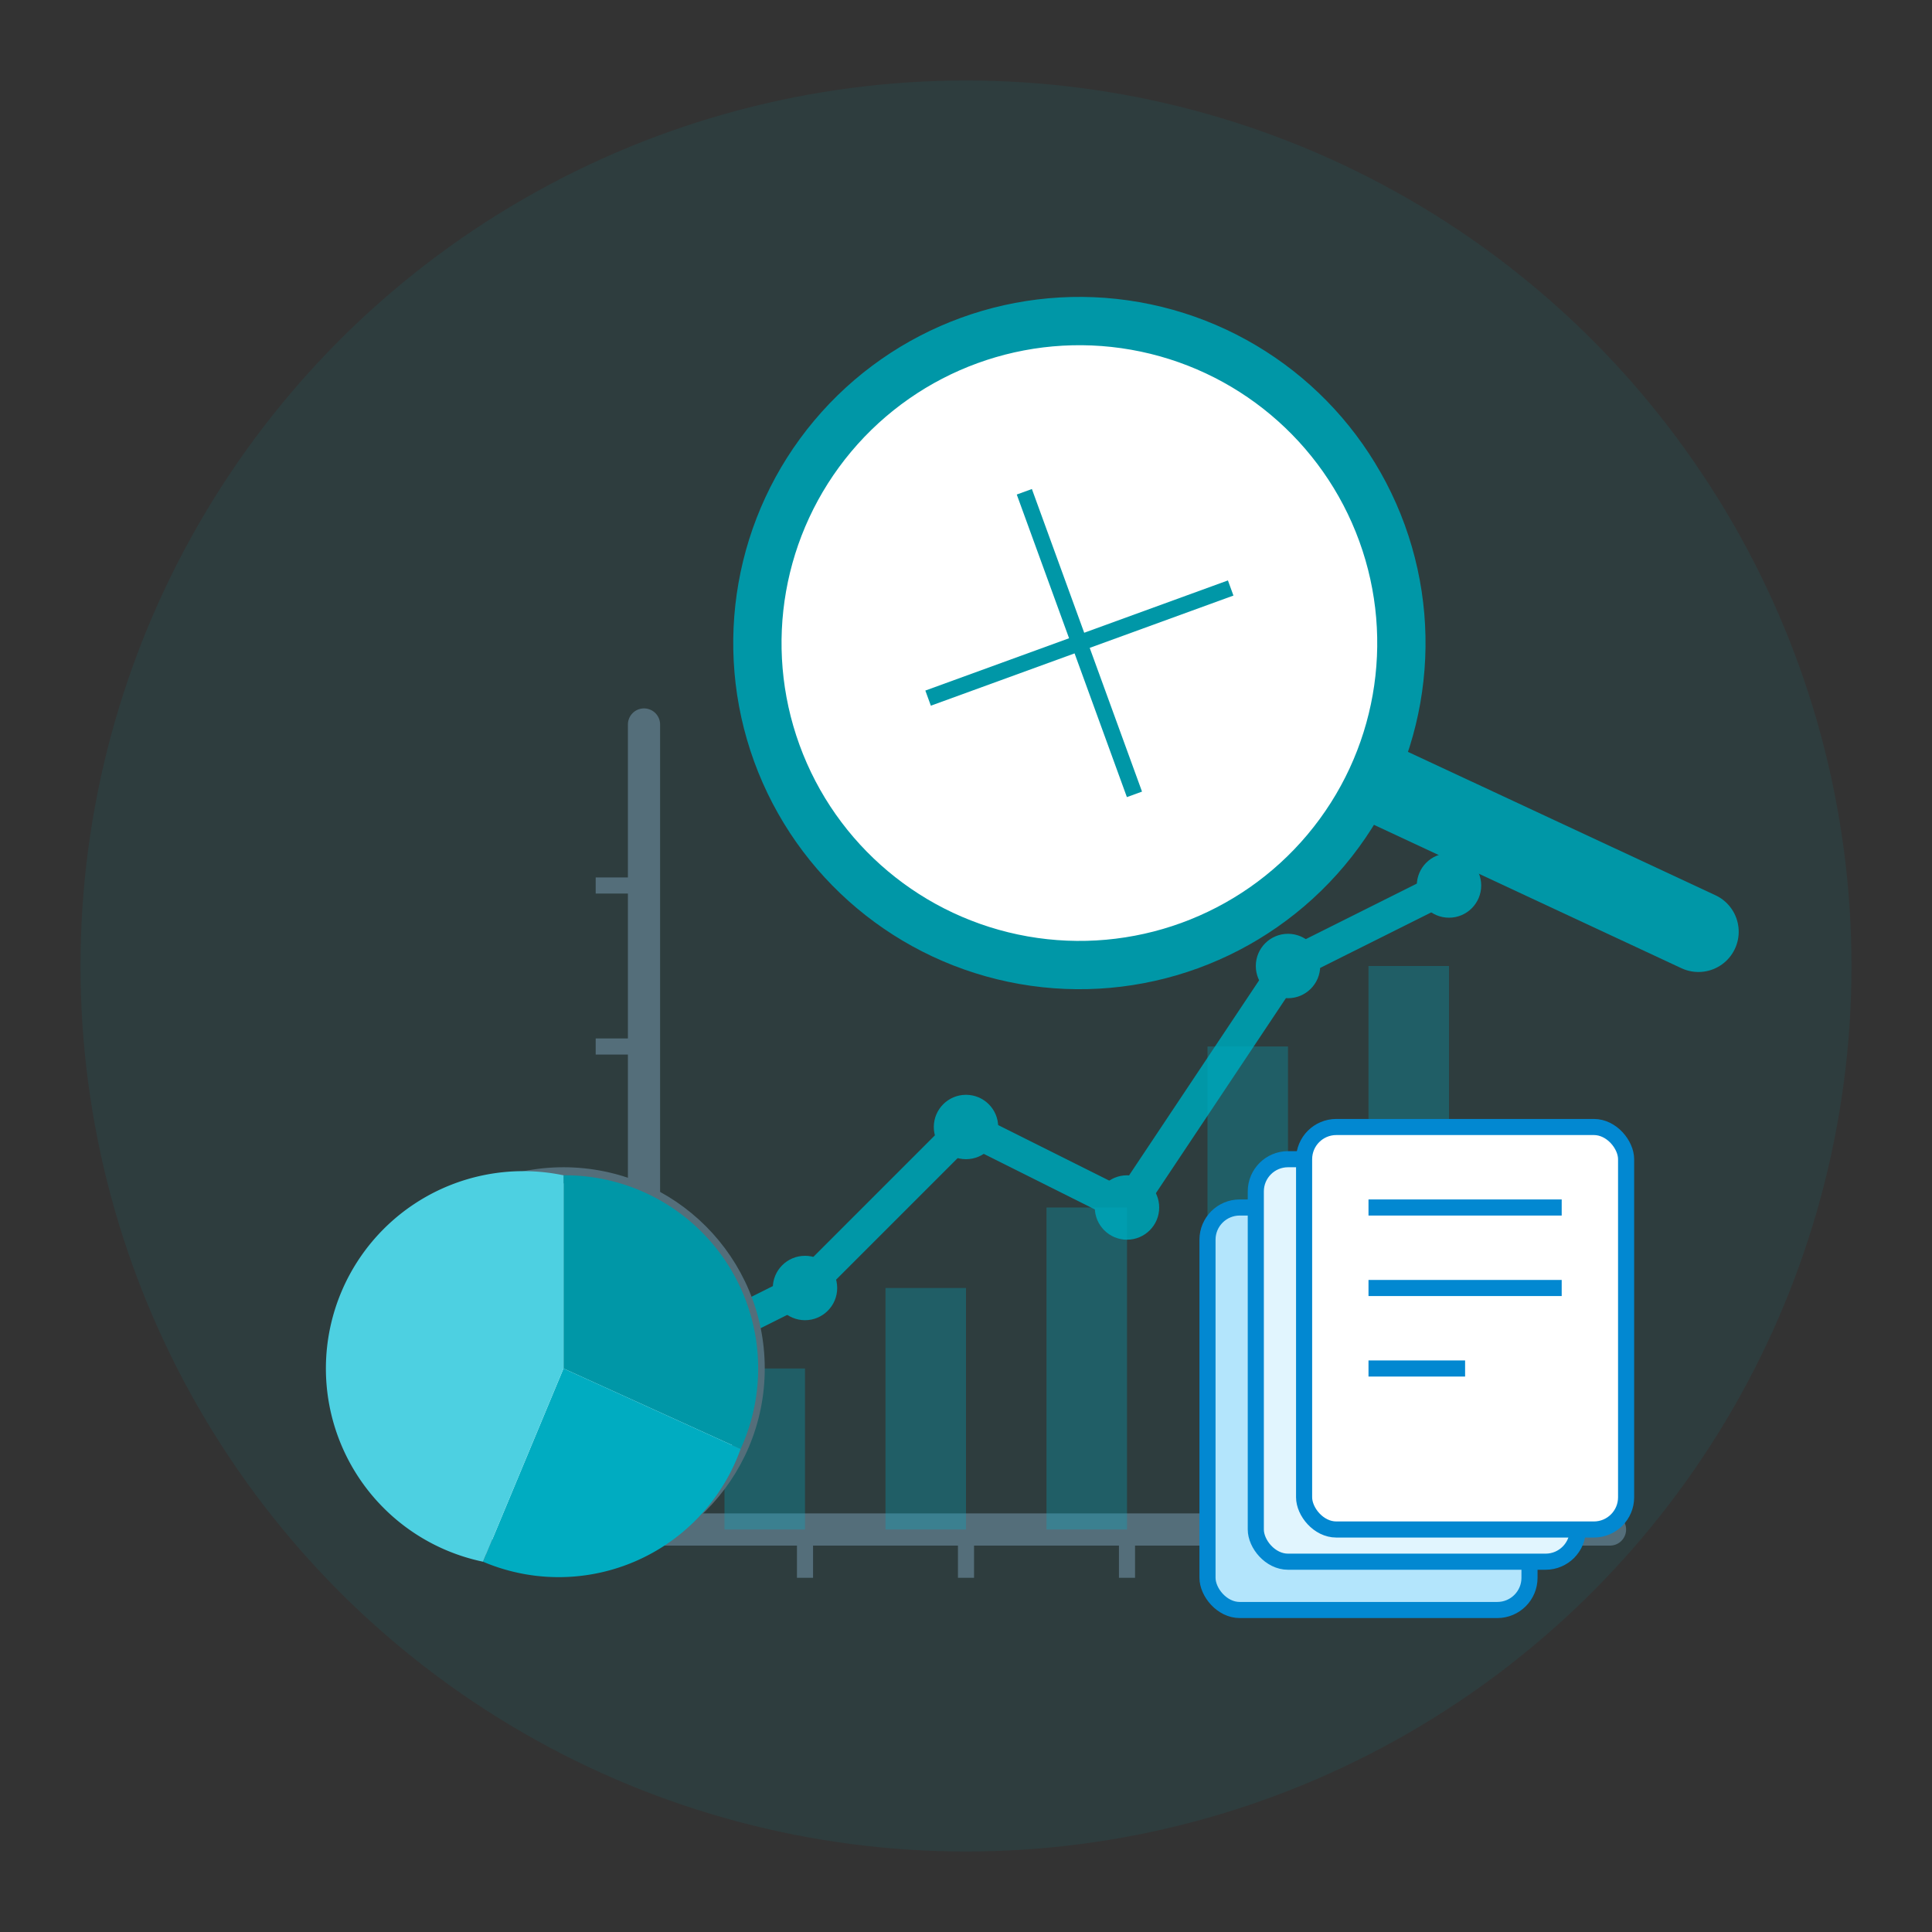 <svg xmlns="http://www.w3.org/2000/svg" viewBox="0 0 120 120" width="120" height="120">
  <rect x="0" y="0" width="120" height="120" fill="#333333" stroke="none"/>
  <!-- Analýzy a studie Icon -->
  
  <!-- Background circle -->
  <circle cx="60" cy="60" r="55" fill="#0097a7" opacity="0.1" />
  
  <!-- Magnifying glass -->
  <g transform="translate(35, 25) rotate(-20)">
    <!-- Glass -->
    <circle cx="25" cy="25" r="20" fill="white" stroke="#0097a7" stroke-width="3" />
    <!-- Handle -->
    <path d="M40,40 L55,55" stroke="#0097a7" stroke-width="5" stroke-linecap="round" />
    <!-- Focus lines -->
    <line x1="15" y1="25" x2="35" y2="25" stroke="#0097a7" stroke-width="1" />
    <line x1="25" y1="15" x2="25" y2="35" stroke="#0097a7" stroke-width="1" />
  </g>
  
  <!-- Graph/analytics elements -->
  <g transform="translate(40, 45)">
    <!-- Graph coordinate system -->
    <line x1="0" y1="50" x2="60" y2="50" stroke="#546e7a" stroke-width="2" stroke-linecap="round" />
    <line x1="0" y1="50" x2="0" y2="0" stroke="#546e7a" stroke-width="2" stroke-linecap="round" />
    
    <!-- Y-axis markers -->
    <line x1="-3" y1="40" x2="0" y2="40" stroke="#546e7a" stroke-width="1" />
    <line x1="-3" y1="30" x2="0" y2="30" stroke="#546e7a" stroke-width="1" />
    <line x1="-3" y1="20" x2="0" y2="20" stroke="#546e7a" stroke-width="1" />
    <line x1="-3" y1="10" x2="0" y2="10" stroke="#546e7a" stroke-width="1" />
    
    <!-- X-axis markers -->
    <line x1="10" y1="50" x2="10" y2="53" stroke="#546e7a" stroke-width="1" />
    <line x1="20" y1="50" x2="20" y2="53" stroke="#546e7a" stroke-width="1" />
    <line x1="30" y1="50" x2="30" y2="53" stroke="#546e7a" stroke-width="1" />
    <line x1="40" y1="50" x2="40" y2="53" stroke="#546e7a" stroke-width="1" />
    <line x1="50" y1="50" x2="50" y2="53" stroke="#546e7a" stroke-width="1" />
    
    <!-- Line graph -->
    <polyline points="0,40 10,35 20,25 30,30 40,15 50,10" fill="none" stroke="#0097a7" stroke-width="2" stroke-linejoin="round" />
    
    <!-- Data points -->
    <circle cx="0" cy="40" r="2" fill="#0097a7" />
    <circle cx="10" cy="35" r="2" fill="#0097a7" />
    <circle cx="20" cy="25" r="2" fill="#0097a7" />
    <circle cx="30" cy="30" r="2" fill="#0097a7" />
    <circle cx="40" cy="15" r="2" fill="#0097a7" />
    <circle cx="50" cy="10" r="2" fill="#0097a7" />
    
    <!-- Bar chart in background (faded) -->
    <rect x="5" y="40" width="5" height="10" fill="#00acc1" opacity="0.3" />
    <rect x="15" y="35" width="5" height="15" fill="#00acc1" opacity="0.3" />
    <rect x="25" y="30" width="5" height="20" fill="#00acc1" opacity="0.3" />
    <rect x="35" y="20" width="5" height="30" fill="#00acc1" opacity="0.3" />
    <rect x="45" y="15" width="5" height="35" fill="#00acc1" opacity="0.3" />
  </g>
  
  <!-- Pie chart -->
  <g transform="translate(20, 70)">
    <circle cx="15" cy="15" r="12" fill="white" stroke="#546e7a" stroke-width="1" />
    <path d="M15,15 L15,3 A12,12 0 0,1 26,20 Z" fill="#0097a7" />
    <path d="M15,15 L26,20 A12,12 0 0,1 10,27 Z" fill="#00acc1" />
    <path d="M15,15 L10,27 A12,12 0 0,1 15,3 Z" fill="#4dd0e1" />
  </g>
  
  <!-- Document stack -->
  <g transform="translate(75, 70)">
    <!-- Bottom document -->
    <rect x="0" y="5" width="20" height="25" rx="2" fill="#b3e5fc" stroke="#0288d1" stroke-width="1" />
    <line x1="4" y1="10" x2="16" y2="10" stroke="#0288d1" stroke-width="1" />
    <line x1="4" y1="15" x2="16" y2="15" stroke="#0288d1" stroke-width="1" />
    <line x1="4" y1="20" x2="10" y2="20" stroke="#0288d1" stroke-width="1" />
    
    <!-- Middle document -->
    <rect x="3" y="2" width="20" height="25" rx="2" fill="#e1f5fe" stroke="#0288d1" stroke-width="1" />
    <line x1="7" y1="7" x2="19" y2="7" stroke="#0288d1" stroke-width="1" />
    <line x1="7" y1="12" x2="19" y2="12" stroke="#0288d1" stroke-width="1" />
    <line x1="7" y1="17" x2="13" y2="17" stroke="#0288d1" stroke-width="1" />
    
    <!-- Top document -->
    <rect x="6" y="0" width="20" height="25" rx="2" fill="white" stroke="#0288d1" stroke-width="1" />
    <line x1="10" y1="5" x2="22" y2="5" stroke="#0288d1" stroke-width="1" />
    <line x1="10" y1="10" x2="22" y2="10" stroke="#0288d1" stroke-width="1" />
    <line x1="10" y1="15" x2="16" y2="15" stroke="#0288d1" stroke-width="1" />
  </g>
</svg>
